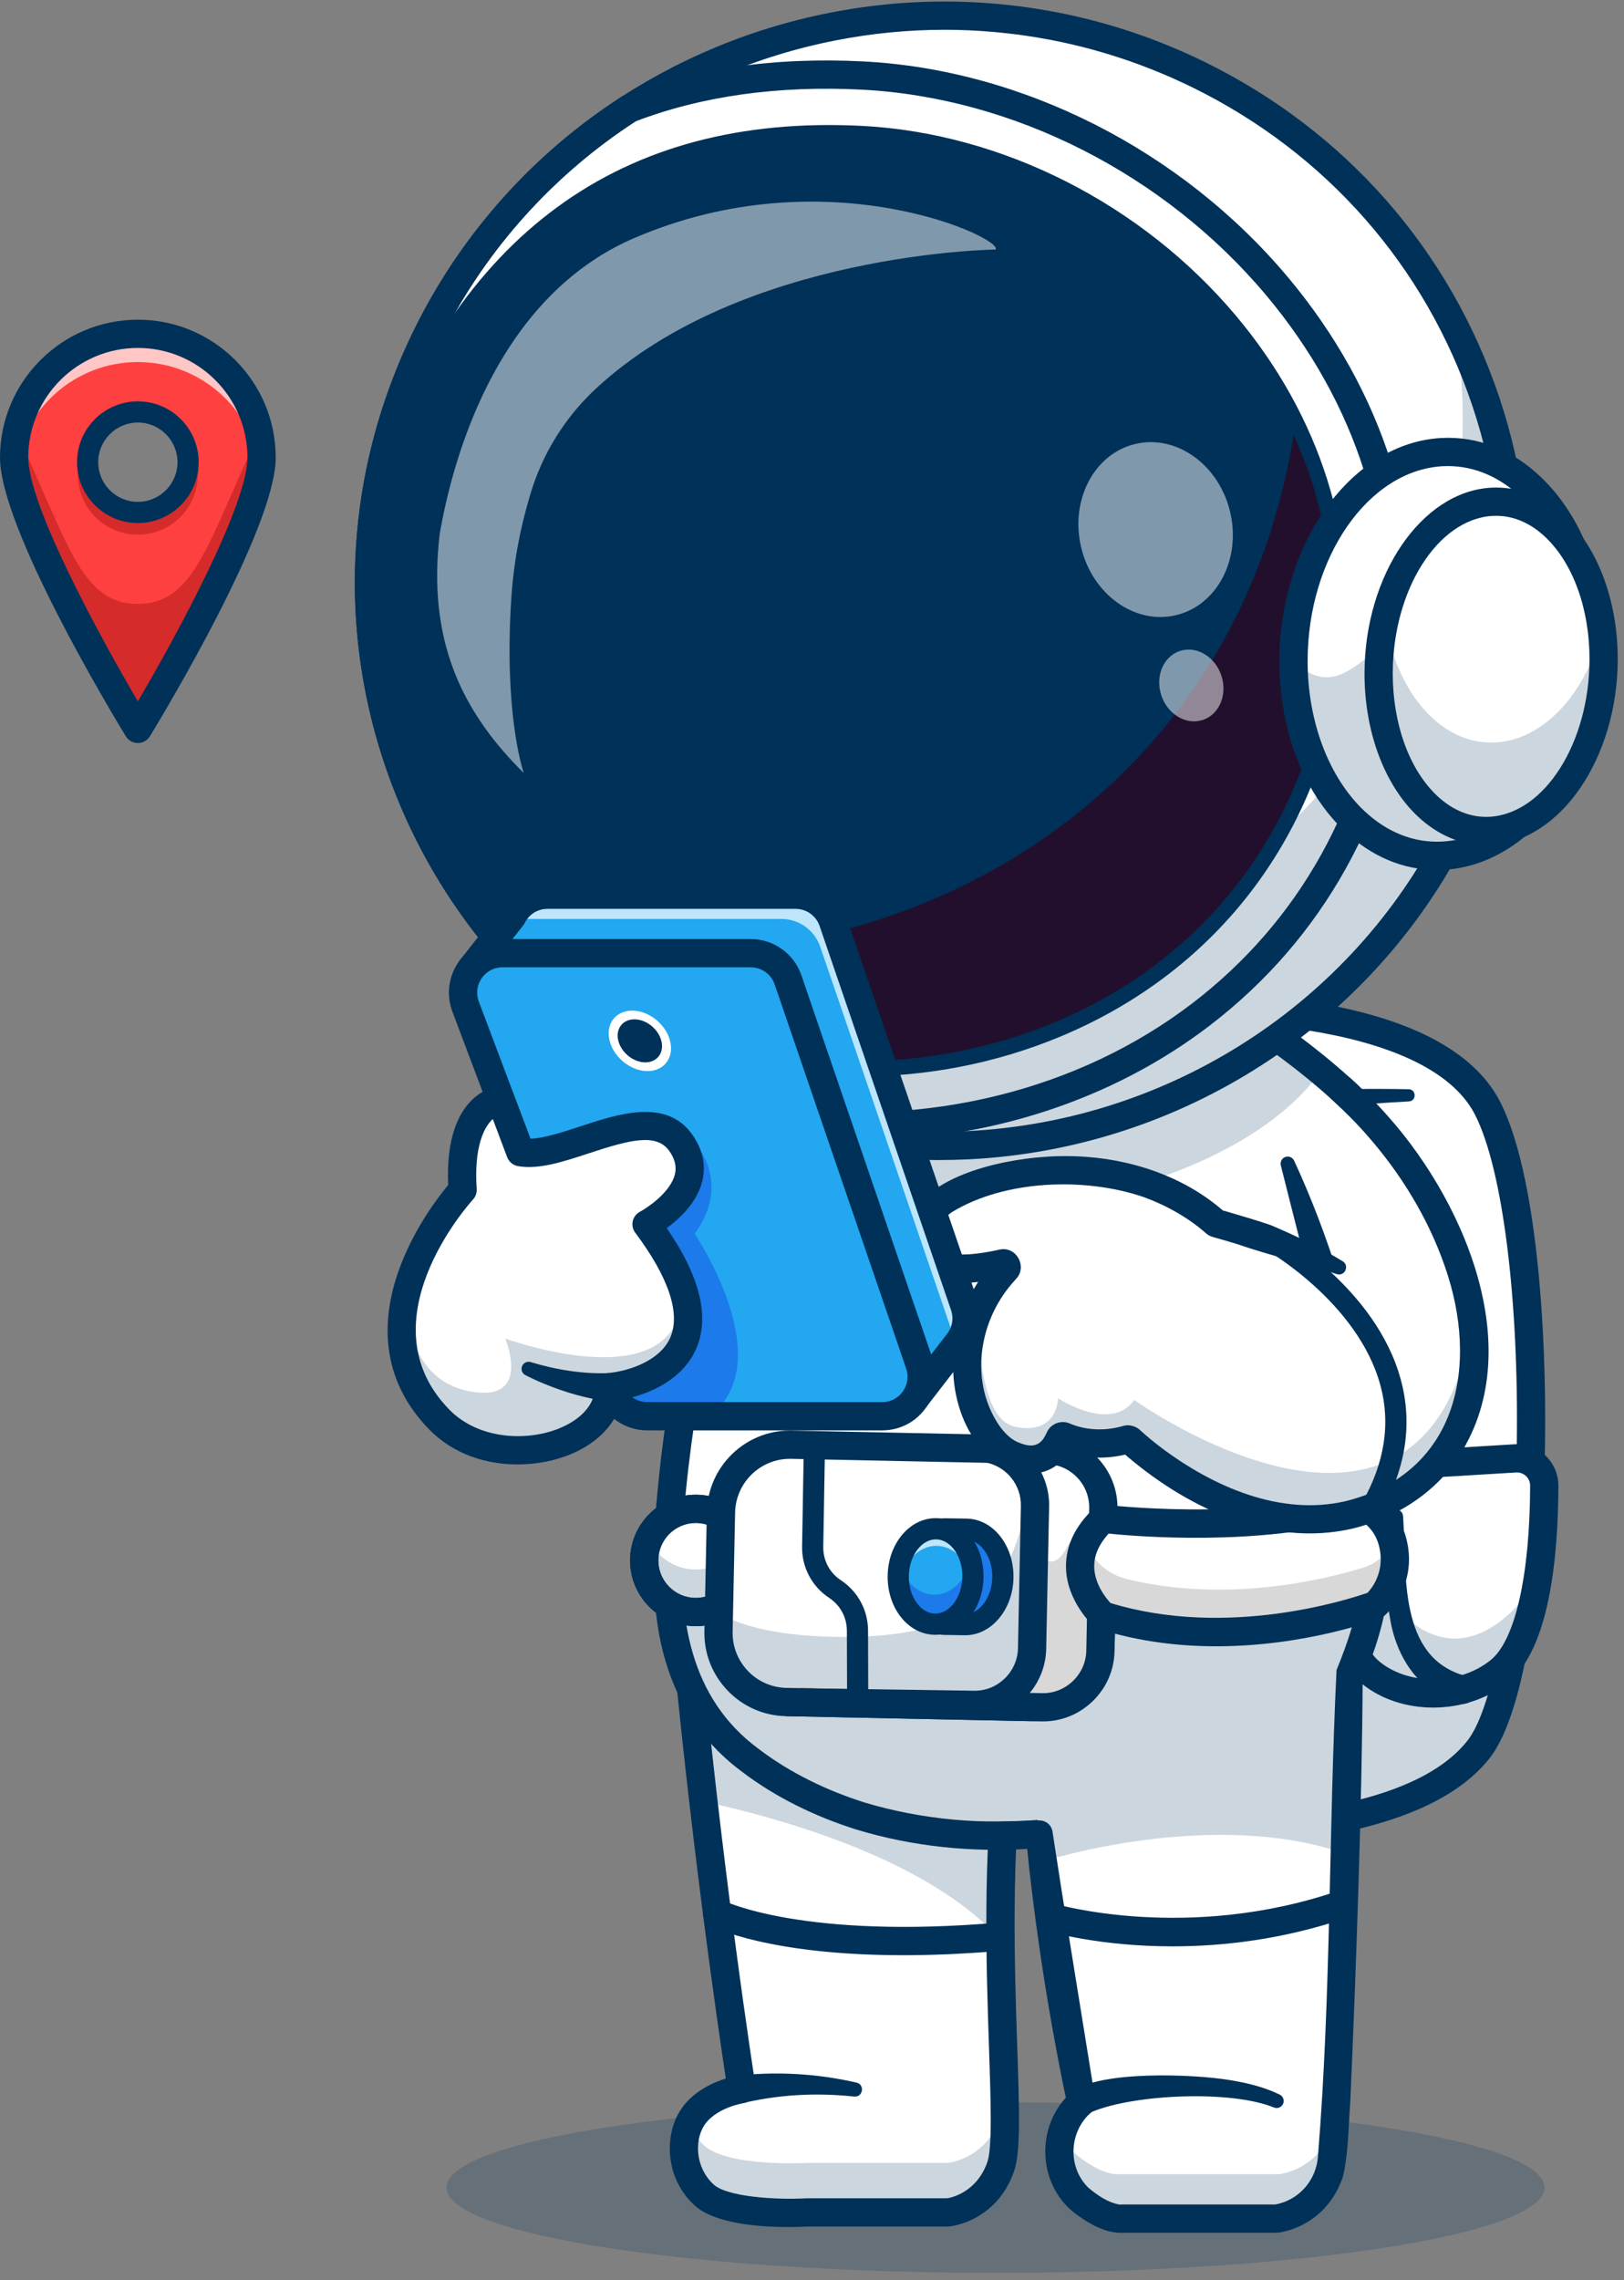 <svg width="186" height="261" viewBox="0 0 186 261" fill="none" xmlns="http://www.w3.org/2000/svg">
<rect x="0" y="0" width="186" height="261" fill="#808080" stroke="none"/>
<g opacity="0.2">
<path d="M114.019 260.175C148.746 260.175 176.897 255.804 176.897 250.413C176.897 245.022 148.746 240.652 114.019 240.652C79.292 240.652 51.141 245.022 51.141 250.413C51.141 255.804 79.292 260.175 114.019 260.175Z" fill="#003158"/>
</g>
<path d="M125.709 115.821L126.396 130.691L128.778 182.151L130.044 209.543C130.044 209.543 131.095 209.621 132.867 209.675C140.574 209.912 161.904 209.667 169.321 200.284C172.695 196.005 174.697 183.54 175.221 169.843C175.856 153.161 174.309 134.648 170.409 126.925C167.14 120.452 157.948 117.378 148.42 116.097C144.919 115.62 141.368 115.389 138.05 115.32C133.116 115.215 128.698 115.473 125.71 115.821H125.709Z" fill="white"/>
<g opacity="0.2">
<path d="M128.778 182.152L130.044 209.544C130.044 209.544 160.198 211.825 169.322 200.285C172.697 196.007 174.697 183.538 175.223 169.842L156.586 166.155C156.586 166.155 150.062 166.138 149.279 186.864C149.055 192.664 140.166 194.708 133.663 189.941C131.306 188.21 129.78 185.434 128.778 182.151V182.152Z" fill="#003158"/>
</g>
<path d="M136.258 211.358C132.697 211.358 130.262 211.184 129.919 211.158C129.028 211.09 128.362 210.315 128.429 209.424C128.495 208.533 129.272 207.865 130.163 207.932C130.457 207.955 159.567 210.014 168.051 199.281C171.207 195.289 173.485 181.633 173.721 165.298C173.961 148.63 172.094 133.854 168.963 127.654C163.467 116.765 137.576 116.062 125.901 117.429C125.009 117.529 124.21 116.898 124.106 116.01C124.002 115.123 124.637 114.32 125.524 114.216C136.103 112.98 165.047 112.719 171.851 126.197C175.914 134.245 177.151 151.696 176.954 165.344C176.757 179.078 174.98 195.732 170.589 201.287C163.625 210.096 145.856 211.358 136.258 211.358Z" fill="#003158"/>
<path d="M173.553 166.943L157.646 167.904C156.226 167.989 155.042 169.02 154.767 170.415C153.765 175.528 152.062 187.457 156.991 191.476C161.081 194.812 167.807 194.526 171.793 191.251C176.252 187.588 176.854 175.874 176.867 170.07C176.872 168.266 175.354 166.835 173.552 166.943H173.553Z" fill="white"/>
<g opacity="0.2">
<path d="M154.769 170.418C153.764 175.528 152.064 187.457 156.992 191.475C161.084 194.813 167.807 194.526 171.795 191.251C174.536 188.996 175.819 183.697 176.404 178.603C175.651 181.141 174.496 183.195 173.078 184.532C164.955 192.196 159.111 182.934 159.111 182.934C159.111 182.934 158.041 185.147 157.212 185.261C153.747 185.737 154.62 174.924 155.203 169.338C154.995 169.658 154.845 170.021 154.768 170.418H154.769Z" fill="#003158"/>
</g>
<path d="M164.15 195.469C161.165 195.469 158.211 194.558 155.968 192.729C150.549 188.309 151.896 176.657 153.18 170.104C153.595 167.987 155.392 166.419 157.548 166.289L173.455 165.329C174.759 165.248 176.049 165.719 176.997 166.614C177.945 167.509 178.487 168.77 178.484 170.074C178.465 178.198 177.466 188.683 172.818 192.501C170.414 194.476 167.265 195.469 164.149 195.469L164.15 195.469ZM173.65 168.557L157.743 169.517C157.057 169.559 156.486 170.057 156.355 170.727C154.434 180.521 155.054 187.809 158.013 190.222C161.407 192.992 167.248 192.891 170.765 190.002C173.55 187.715 175.225 180.262 175.25 170.066C175.25 169.645 175.083 169.254 174.777 168.967C174.471 168.678 174.065 168.536 173.65 168.558V168.557Z" fill="#003158"/>
<path d="M160.699 173.566C161.137 180.034 160.036 189.788 167.905 191.861C168.774 192.077 169.303 192.958 169.084 193.827C168.865 194.694 167.985 195.22 167.119 195.001C166.034 194.665 164.981 194.174 164.019 193.52C161.267 191.725 159.711 188.386 159.218 185.35C158.495 181.449 158.981 177.474 158.989 173.638C159.001 172.547 160.591 172.472 160.699 173.565L160.699 173.566Z" fill="#003158"/>
<path d="M161.361 126.08C154.928 126.437 148.442 126.992 142.109 128.159C140.023 128.56 137.932 129.018 136.045 129.708C134.021 130.382 132.942 127.466 134.934 126.668C139.359 125.439 143.762 125.159 148.26 124.883C152.627 124.656 156.976 124.605 161.348 124.686C162.23 124.715 162.254 126.033 161.361 126.08Z" fill="#003158"/>
<path d="M137.096 112.923C137.096 112.923 145.938 117.704 153.553 124.602C159.139 129.661 162.493 147.674 152.003 153.382C141.514 159.091 134.378 132.118 134.378 132.118" fill="white"/>
<path d="M151.367 122.703C148.196 127.398 142.455 131.445 135.047 134.369C134.61 132.982 134.379 132.116 134.379 132.116L137.097 112.921C137.097 112.921 144.343 116.844 151.367 122.702V122.703Z" fill="white"/>
<path d="M145.766 128.482C137.222 135.037 122.953 139.327 106.79 139.327C97.813 139.327 89.424 138 82.271 135.704C83.395 128.604 84.531 120.844 85.522 112.353H139.231C141.605 117.828 143.8 123.218 145.766 128.483V128.482Z" fill="#E8E8E8"/>
<path d="M149.082 155.787C148.096 155.787 147.111 155.58 146.149 155.166C138.09 151.693 133.331 134.482 132.814 132.531C132.586 131.669 133.101 130.783 133.964 130.554C134.829 130.325 135.713 130.84 135.942 131.704C137.236 136.584 141.82 149.78 147.43 152.196C148.713 152.749 149.921 152.674 151.229 151.961C156.431 149.131 157.685 143.829 157.97 140.92C158.54 135.09 156.35 129.032 152.518 125.846C152.5 125.831 152.483 125.816 152.466 125.801C145.082 119.111 136.412 114.393 136.325 114.346C135.539 113.921 135.247 112.94 135.672 112.155C136.097 111.368 137.079 111.075 137.864 111.501C138.231 111.7 146.948 116.445 154.613 123.381C159.288 127.288 161.868 134.291 161.189 141.236C160.598 147.27 157.531 152.215 152.775 154.803C151.57 155.459 150.323 155.788 149.08 155.788L149.082 155.787Z" fill="#003158"/>
<path d="M114.591 222.09C114.687 234.664 115.643 245.052 114.611 248.011C112.933 252.84 108.565 253.261 108.565 253.261H92.415C92.415 253.261 83.379 253.775 80.637 251.254C77.899 248.737 77.787 244.791 79.276 242.455C81.019 239.722 84.948 239.143 84.948 239.143C84.948 239.143 82.757 225.217 80.557 206.209C79.782 199.502 79.004 192.163 78.321 184.58L115.611 200.83C114.731 208.004 114.539 215.359 114.591 222.09H114.591Z" fill="white"/>
<g opacity="0.2">
<path d="M114.611 248.011C112.933 252.84 108.565 253.262 108.565 253.262H92.415C92.415 253.262 83.379 253.775 80.637 251.255C78.153 248.971 77.831 245.51 78.907 243.141C79.284 244.029 79.851 244.864 80.637 245.586C83.379 248.107 92.415 247.593 92.415 247.593H108.565C108.565 247.593 112.933 247.172 114.611 242.343C114.844 241.673 114.976 240.624 115.04 239.251C115.145 243.486 115.104 246.598 114.611 248.011Z" fill="#003158"/>
</g>
<path d="M115.04 238.047C114.924 233.419 114.642 227.45 114.59 220.886C114.578 219.333 114.578 217.751 114.598 216.141C114.703 225.479 115.248 233.515 115.04 238.047Z" fill="#D8D8D8"/>
<g opacity="0.2">
<path d="M114.591 222.09C106.522 212.938 89.674 208.197 80.557 206.209C79.782 199.502 79.004 192.163 78.321 184.58L115.611 200.83C114.731 208.004 114.539 215.359 114.591 222.09H114.591Z" fill="#003158"/>
</g>
<path d="M90.298 254.934C87.155 254.934 81.875 254.59 79.544 252.447C76.168 249.343 76.064 244.487 77.912 241.585C79.26 239.471 81.575 238.42 83.127 237.929C82.244 232.09 78.949 209.594 76.713 184.724C76.633 183.835 77.289 183.048 78.179 182.968C79.065 182.893 79.854 183.545 79.934 184.434C82.515 213.122 86.507 238.637 86.547 238.891C86.614 239.317 86.508 239.753 86.252 240.1C85.997 240.447 85.612 240.679 85.186 240.741C85.159 240.746 81.954 241.262 80.641 243.322C79.533 245.062 79.635 248.134 81.735 250.065C83.274 251.479 88.853 251.839 92.325 251.645C92.355 251.643 92.385 251.642 92.416 251.642H108.468C108.915 251.574 111.863 250.997 113.087 247.481C113.657 245.841 113.477 240.497 113.27 234.307C112.962 225.152 112.541 212.614 114.008 200.63C114.117 199.744 114.924 199.113 115.81 199.221C116.697 199.329 117.328 200.137 117.219 201.023C115.783 212.757 116.199 225.15 116.503 234.198C116.749 241.506 116.911 246.334 116.143 248.543C114.146 254.284 108.945 254.848 108.724 254.869C108.673 254.875 108.621 254.876 108.57 254.876H92.463C92.052 254.899 91.281 254.933 90.301 254.933L90.298 254.934Z" fill="#003158"/>
<path d="M155.976 180.311C155.531 184.872 154.492 189.008 152.782 192.647C145.814 207.462 109.577 218.202 86.812 202.174C79.396 196.95 76.679 189.962 76.48 180.242C76.177 165.269 81.846 143.818 85.522 112.352H139.231C142.43 119.727 145.301 126.945 147.731 133.911C153.889 151.569 157.229 167.585 155.975 180.311H155.976Z" fill="white"/>
<g opacity="0.2">
<path d="M155.976 180.31C155.531 184.871 154.492 189.008 152.782 192.647C145.815 207.462 109.577 218.201 86.812 202.174C79.396 196.949 76.68 189.962 76.481 180.242C96.468 181.301 137.489 182.846 155.976 180.31Z" fill="#003158"/>
</g>
<g opacity="0.2">
<path d="M137.724 132.849C137.867 132.784 138.009 132.719 138.151 132.653C138.413 132.532 138.671 132.408 138.928 132.284C139.072 132.214 139.217 132.144 139.359 132.073C139.631 131.938 139.897 131.801 140.163 131.663C140.277 131.603 140.394 131.545 140.508 131.484C140.867 131.292 141.221 131.098 141.568 130.901C141.7 130.826 141.828 130.75 141.958 130.673C142.181 130.543 142.403 130.413 142.621 130.281C142.775 130.188 142.926 130.093 143.077 129.999C143.267 129.88 143.456 129.76 143.641 129.64C143.794 129.54 143.946 129.441 144.097 129.341C144.281 129.218 144.462 129.093 144.641 128.967C144.782 128.869 144.925 128.771 145.063 128.672C145.312 128.493 145.556 128.311 145.797 128.129C148.171 126.327 150.113 124.354 151.534 122.249C147.406 118.805 143.203 116.032 140.438 114.33C140.093 113.52 139.753 112.711 139.399 111.897H85.69C84.7 120.388 83.563 128.148 82.439 135.248C89.592 137.545 97.982 138.871 106.959 138.871C118.134 138.871 128.403 136.819 136.502 133.386C136.61 133.341 136.716 133.293 136.824 133.247C137.127 133.116 137.427 132.985 137.723 132.85L137.724 132.849Z" fill="#003158"/>
</g>
<path d="M87.129 112.541C85.545 126.185 83.036 141.276 80.755 154.901C79.645 161.9 78.51 168.877 78.172 175.93C77.702 185.165 78.942 194.334 86.87 200.186C90.466 202.935 94.702 204.971 99.018 206.334C112.252 210.306 127.069 208.751 139.409 202.619C144.296 200.065 149.203 196.65 151.503 191.52C156.541 179.963 154.59 165.985 151.943 153.992C150.191 147.121 148.425 140.314 146.694 133.403C146.586 132.968 146.851 132.527 147.286 132.418C147.67 132.322 148.059 132.518 148.22 132.865C150.231 137.211 151.923 141.699 153.359 146.279C154.826 151.474 155.936 156.801 156.811 162.131C158.301 172.326 158.716 183.18 154.453 192.848C153.967 194.008 153.234 195.188 152.518 196.219C148.748 201.321 143.23 204.575 137.549 207.062C125.15 212.17 110.96 213.34 98.055 209.424C93.361 207.938 88.822 205.749 84.898 202.751C78.472 197.967 75.509 190.938 75.01 183.106C74.634 178.261 75.009 173.38 75.526 168.575C76.385 160.262 78.59 148.658 79.885 140.317C81.424 130.957 82.809 121.583 83.915 112.166C84.22 110.09 87.297 110.36 87.128 112.542L87.129 112.541Z" fill="#003158"/>
<path d="M154.574 191.794C154.41 198.117 154.233 205.21 154.044 212.192C153.566 229.754 152.987 246.615 152.257 248.719C150.576 253.548 146.212 253.969 146.212 253.969H128.496C128.496 253.969 126.878 254.258 123.948 251.962C121.531 250.071 120.467 246.065 122.121 242.866C122.703 241.742 123.839 240.654 123.839 240.654C123.839 240.654 121.162 226.531 119.428 213.083H119.423C118.962 209.494 118.569 205.958 118.307 202.747L135.007 176.994L152.542 149.95C153.814 162.608 155.954 169.195 156.933 174.614C157.896 179.926 157.748 184.112 154.572 191.796L154.574 191.794Z" fill="white"/>
<g opacity="0.2">
<path d="M152.896 242.896C152.699 245.983 152.486 248.062 152.257 248.717C150.576 253.546 146.212 253.967 146.212 253.967H128.496C128.496 253.967 126.878 254.257 123.948 251.96C121.9 250.359 120.824 247.244 121.546 244.385C122.012 245.349 122.666 246.184 123.458 246.802C126.488 249.183 128.166 248.881 128.166 248.881H146.504C146.504 248.881 151.02 248.443 152.762 243.446C152.806 243.318 152.855 243.133 152.895 242.896H152.896Z" fill="#003158"/>
</g>
<g opacity="0.2">
<path d="M154.574 191.794C154.41 198.117 154.233 205.21 154.044 212.191C138.741 206.872 119.428 213.082 119.428 213.082H119.423C118.962 209.493 118.569 205.956 118.307 202.745L135.007 176.993L156.934 174.612C157.897 179.924 157.749 184.11 154.573 191.794H154.574Z" fill="#003158"/>
</g>
<path d="M93.391 205.04C99.504 207.292 105.91 208.607 112.432 208.532C114.6 208.536 116.788 208.439 119.03 208.39C119.786 208.373 120.423 208.919 120.542 209.642C121.831 218.156 123.46 228.004 124.824 236.525C125.033 237.798 125.238 239.079 125.431 240.349C125.568 240.893 125.398 241.49 124.962 241.817C122.428 244.012 122.24 248.079 124.661 250.44C125.676 251.288 126.863 252.111 128.146 252.346C128.21 252.365 128.261 252.352 128.31 252.359C128.297 252.363 128.357 252.35 128.213 252.373L128.497 252.348H146.21L146.055 252.355C148.736 251.863 150.791 249.604 150.953 246.762C152.461 228.295 152.168 209.661 153.077 191.173C154.391 187.96 155.505 184.687 155.768 181.402C156.067 178.015 155.352 174.674 154.6 171.326C153.812 167.874 153.009 164.35 152.396 160.803C151.773 157.256 151.297 153.685 150.933 150.11C150.842 149.221 151.49 148.427 152.378 148.337C153.266 148.246 154.06 148.893 154.151 149.782C154.83 156.843 156.115 163.697 157.757 170.618C158.565 174.187 159.333 177.93 158.992 181.668C158.685 185.423 157.469 188.984 156.067 192.41C156.007 205.642 155.33 225.472 154.634 240.922C154.414 243.693 154.445 246.5 153.79 249.232C153.233 250.84 152.284 252.369 150.924 253.512C149.729 254.521 148.291 255.224 146.755 255.518C146.63 255.547 146.39 255.581 146.21 255.584H128.497L128.781 255.558C128.545 255.594 128.513 255.587 128.407 255.593C126.586 255.598 124.885 254.626 123.477 253.628C118.758 250.377 118.458 243.272 122.722 239.484L122.253 240.951C121.968 239.674 121.708 238.404 121.463 237.125C120.213 230.781 119.168 224.277 118.355 217.872C118.041 215.288 117.715 212.702 117.516 210.101L119.043 211.452C114.62 211.447 110.024 211.496 105.61 210.696C101.147 209.94 96.833 208.462 92.763 206.529C91.887 206.112 92.374 204.69 93.391 205.038V205.04Z" fill="#003158"/>
<path d="M124.765 160.44C125.569 161.469 126.706 162.418 127.876 162.968C128.698 163.363 129.044 164.349 128.649 165.171C128.167 166.234 126.657 166.425 125.912 165.538C124.683 164.238 123.826 162.792 123.289 161.101C123.156 160.673 123.394 160.219 123.823 160.086C124.194 159.969 124.562 160.137 124.766 160.44H124.765Z" fill="#003158"/>
<path d="M79.688 184.535C82.951 184.535 85.597 181.89 85.597 178.626C85.597 175.363 82.951 172.718 79.688 172.718C76.425 172.718 73.78 175.363 73.78 178.626C73.78 181.89 76.425 184.535 79.688 184.535Z" fill="white"/>
<g opacity="0.2">
<path d="M85.599 178.625C85.599 181.888 82.951 184.537 79.687 184.537C76.424 184.537 73.78 181.889 73.78 178.625C73.78 177.756 73.965 176.931 74.306 176.19C75.232 178.241 77.294 179.664 79.687 179.664C82.08 179.664 84.147 178.241 85.073 176.19C85.413 176.93 85.599 177.755 85.599 178.625Z" fill="#003158"/>
</g>
<path d="M79.688 186.152C75.538 186.152 72.162 182.776 72.162 178.627C72.162 174.477 75.538 171.101 79.688 171.101C83.837 171.101 87.215 174.477 87.215 178.627C87.215 182.776 83.838 186.152 79.688 186.152ZM79.688 174.335C77.322 174.335 75.397 176.26 75.397 178.626C75.397 180.992 77.322 182.917 79.688 182.917C82.054 182.917 83.98 180.992 83.98 178.626C83.98 176.26 82.055 174.335 79.688 174.335Z" fill="#003158"/>
<path d="M79.688 186.152C75.538 186.152 72.162 182.776 72.162 178.627C72.162 174.477 75.538 171.101 79.688 171.101C83.837 171.101 87.215 174.477 87.215 178.627C87.215 182.776 83.838 186.152 79.688 186.152ZM79.688 174.335C77.322 174.335 75.397 176.26 75.397 178.626C75.397 180.992 77.322 182.917 79.688 182.917C82.054 182.917 83.98 180.992 83.98 178.626C83.98 176.26 82.055 174.335 79.688 174.335Z" fill="#003158"/>
<path d="M88.719 194.806L119.313 195.434C122.934 195.51 125.96 192.608 126.036 188.981L126.369 172.701C126.434 169.527 124.216 166.815 121.23 166.139C120.807 166.041 120.368 165.989 119.917 165.978L89.328 165.35C85.703 165.275 82.677 168.178 82.605 171.803L82.338 184.697L82.267 188.083C82.191 191.709 85.099 194.731 88.72 194.806H88.719Z" fill="white"/>
<path d="M88.719 194.806L119.313 195.434C122.934 195.51 125.96 192.608 126.036 188.981L126.369 172.701C126.434 169.527 124.216 166.815 121.23 166.139C120.807 166.041 120.368 165.989 119.917 165.978L89.328 165.35C85.703 165.275 82.677 168.178 82.605 171.803L82.338 184.697L82.267 188.083C82.191 191.709 85.099 194.731 88.72 194.806H88.719Z" fill="white"/>
<path d="M88.719 194.806L119.313 195.434C122.934 195.51 125.96 192.608 126.036 188.981L126.369 172.701C126.434 169.527 124.216 166.815 121.23 166.139C120.807 166.041 120.368 165.989 119.917 165.978L89.328 165.35C85.703 165.275 82.677 168.178 82.605 171.803L82.338 184.697L82.267 188.083C82.191 191.709 85.099 194.731 88.72 194.806H88.719Z" fill="white"/>
<g opacity="0.2">
<path d="M88.673 194.808L119.267 195.436C122.888 195.512 125.914 192.609 125.99 188.983L126.323 172.703C126.388 169.529 124.17 166.817 121.184 166.141C119.424 167.259 118.305 167.975 118.305 167.975C116.547 181.012 112.692 187.453 96.458 187.384C89.451 187.353 85.051 186.194 82.291 184.699L82.22 188.085C82.145 191.711 85.052 194.732 88.673 194.808Z" fill="#003158"/>
</g>
<path d="M118.16 197.028C118.095 197.028 118.029 197.028 117.962 197.026L90.002 196.452C87.467 196.399 85.1 195.358 83.334 193.519C81.568 191.679 80.625 189.27 80.677 186.736L80.957 173.085C81.064 167.901 85.314 163.758 90.475 163.758C90.541 163.758 90.607 163.758 90.674 163.76L118.635 164.335C121.169 164.388 123.537 165.429 125.303 167.268C127.068 169.108 128.012 171.517 127.96 174.05L127.679 187.701C127.573 192.885 123.322 197.027 118.162 197.027L118.16 197.028ZM118.029 193.792C118.073 193.792 118.117 193.793 118.16 193.793C121.567 193.793 124.373 191.057 124.444 187.635L124.724 173.984C124.758 172.313 124.135 170.723 122.968 169.508C121.801 168.292 120.238 167.603 118.568 167.569L90.607 166.993C90.563 166.993 90.519 166.992 90.476 166.992C87.068 166.992 84.262 169.728 84.192 173.15L83.911 186.801C83.84 190.267 86.602 193.146 90.068 193.216L118.029 193.791V193.792Z" fill="#003158"/>
<path d="M99.542 194.915L99.601 195.032L119.314 195.436C121.968 195.488 124.3 193.947 125.385 191.686C125.782 190.867 126.013 189.953 126.03 188.983L126.182 181.75L126.232 179.363L126.315 175.173L126.367 172.703C126.441 169.077 123.538 166.055 119.916 165.979L113.306 165.846C116.341 166.483 118.605 169.218 118.542 172.421L118.444 177.253L118.36 181.216L118.209 188.71C118.131 192.327 115.105 195.232 111.485 195.161L99.541 194.916L99.542 194.915Z" fill="white"/>
<path d="M96.419 194.85L96.478 194.967L119.314 195.436C121.968 195.488 124.299 193.947 125.385 191.686C125.782 190.867 126.013 189.953 126.03 188.983L126.182 181.75L126.232 179.364L126.315 175.173C124.993 174.963 123.232 175.109 122.234 177.049C120.853 179.736 119.467 178.803 118.444 177.254L118.36 181.217L118.209 188.71C118.131 192.327 115.105 195.232 111.485 195.161L96.419 194.85V194.85Z" fill="#D8D8D8"/>
<path d="M119.454 197.054C119.396 197.054 119.337 197.054 119.278 197.052L89.975 196.451L89.992 194.842C90.01 193.666 90.833 193.358 91.636 193.282V193.25L92.125 193.259C92.253 193.259 92.375 193.259 92.487 193.262L111.511 193.54C112.844 193.577 114.096 193.075 115.057 192.152C116.019 191.229 116.563 189.993 116.59 188.673L116.924 172.39C116.973 170.006 115.312 167.918 112.974 167.425L113.341 164.225L119.949 164.359C124.475 164.455 128.08 168.212 127.984 172.735L127.65 189.015C127.606 191.199 126.709 193.241 125.123 194.763C123.58 196.244 121.573 197.053 119.454 197.053V197.054ZM117.944 193.79L119.345 193.818C120.678 193.85 121.92 193.353 122.882 192.43C123.844 191.506 124.388 190.271 124.415 188.951L124.749 172.668C124.807 169.927 122.622 167.651 119.88 167.593L118.662 167.568C119.642 168.959 120.194 170.656 120.157 172.456L119.823 188.738C119.786 190.604 119.125 192.366 117.943 193.79H117.944Z" fill="#003158"/>
<path d="M106.309 180.449C106.3 181.051 107.075 185.925 107.075 185.925C107.075 185.925 108.615 185.947 110.506 185.976C112.868 186.011 114.819 183.593 114.863 180.576C114.908 177.56 113.03 175.085 110.667 175.051C109.073 175.027 107.237 175 107.237 175C107.237 175 106.324 179.469 106.309 180.45V180.449Z" fill="#22A7F0"/>
<path d="M106.309 180.449C106.3 181.051 107.075 185.925 107.075 185.925C107.075 185.925 108.615 185.947 110.506 185.976C112.868 186.011 114.819 183.593 114.863 180.576C114.908 177.56 113.03 175.085 110.667 175.051C109.073 175.027 107.237 175 107.237 175C107.237 175 106.324 179.469 106.309 180.45V180.449Z" fill="#1C7AEA"/>
<path d="M110.555 187.188C110.532 187.188 110.51 187.188 110.487 187.188L108.104 187.152C106.903 187.136 105.898 186.261 105.714 185.074C105.088 181.019 105.093 180.607 105.096 180.431C105.098 180.21 105.109 179.537 105.842 175.785C106.068 174.63 107.079 173.8 108.253 173.8C108.265 173.8 108.277 173.8 108.289 173.8L110.685 173.836C112.208 173.858 113.611 174.612 114.634 175.96C115.589 177.218 116.102 178.864 116.076 180.593C116.022 184.246 113.552 187.188 110.555 187.188H110.555ZM107.521 180.458C107.524 180.558 107.569 181.194 108.11 184.703L110.522 184.762H110.554C112.201 184.762 113.615 182.846 113.65 180.557C113.667 179.368 113.33 178.256 112.701 177.427C112.139 176.686 111.409 176.273 110.648 176.261L108.253 176.225C107.717 178.838 107.529 180.118 107.521 180.458V180.458Z" fill="#003158"/>
<path d="M111.438 180.531C111.483 177.514 109.604 175.04 107.241 175.005C104.879 174.97 102.928 177.387 102.883 180.404C102.838 183.421 104.717 185.895 107.079 185.93C109.442 185.965 111.393 183.548 111.438 180.531Z" fill="#22A7F0"/>
<g opacity="0.7">
<path d="M111.431 180.526C111.428 180.753 111.414 180.975 111.39 181.192C110.971 178.791 109.312 176.986 107.297 176.955C105.11 176.923 103.279 178.99 102.98 181.689C102.906 181.274 102.871 180.842 102.878 180.398C102.923 177.38 104.873 174.965 107.236 174.998C109.599 175.033 111.476 177.508 111.431 180.526Z" fill="white"/>
</g>
<path d="M111.432 180.526C111.387 183.54 109.437 185.959 107.074 185.925C104.71 185.888 102.834 183.415 102.878 180.398C102.885 179.923 102.939 179.459 103.036 179.022C103.63 181.066 105.158 182.527 106.97 182.554C108.958 182.586 110.658 180.877 111.17 178.534C111.348 179.151 111.44 179.823 111.432 180.526Z" fill="#1C7AEA"/>
<path d="M107.126 187.137C107.103 187.137 107.08 187.137 107.056 187.137C105.533 187.115 104.131 186.361 103.107 185.013C102.152 183.755 101.639 182.109 101.665 180.38C101.69 178.651 102.25 177.022 103.243 175.792C104.306 174.475 105.732 173.76 107.254 173.786C108.777 173.808 110.179 174.562 111.203 175.91C112.158 177.168 112.671 178.814 112.645 180.543C112.62 182.272 112.059 183.901 111.066 185.131C110.021 186.427 108.624 187.138 107.127 187.138L107.126 187.137ZM104.09 180.416C104.073 181.606 104.41 182.717 105.039 183.546C105.601 184.287 106.33 184.7 107.091 184.712H107.124C107.874 184.712 108.602 184.32 109.177 183.608C109.831 182.798 110.201 181.697 110.219 180.508C110.236 179.318 109.899 178.207 109.27 177.377C108.708 176.637 107.979 176.224 107.218 176.212H107.185C106.435 176.212 105.707 176.603 105.132 177.316C104.478 178.126 104.108 179.227 104.09 180.416Z" fill="#003158"/>
<path d="M98.231 196.098C97.563 196.098 97.02 195.557 97.019 194.888L96.993 186.649C96.989 185.143 96.234 183.749 94.975 182.92C92.988 181.613 91.825 179.412 91.865 177.033L92.064 165.421C92.076 164.758 92.616 164.228 93.276 164.228C93.283 164.228 93.29 164.228 93.297 164.228C93.968 164.24 94.501 164.792 94.489 165.461L94.29 177.074C94.264 178.617 95.018 180.044 96.307 180.893C98.248 182.17 99.411 184.318 99.418 186.641L99.443 194.88C99.445 195.55 98.904 196.095 98.234 196.098H98.23H98.231Z" fill="#003158"/>
<path d="M155.58 172.2C155.58 172.2 158.943 173.087 159.643 177.196C160.344 181.309 157.499 183.734 157.499 183.734C157.499 183.734 141.666 189.804 126.314 184.922C126.314 184.922 120.406 179.541 126.367 173.858C126.367 173.858 142.711 175.87 155.579 172.2H155.58Z" fill="white"/>
<path d="M157.5 183.735C157.5 183.735 141.666 189.805 126.317 184.92C126.317 184.92 122.116 181.099 124.372 176.494C124.379 176.515 124.386 176.537 124.394 176.558C125.1 178.655 126.881 180.216 129.03 180.746C140.616 183.604 151.992 180.735 156.156 179.443C157.623 178.988 158.848 177.938 159.466 176.531C159.473 176.517 159.479 176.501 159.486 176.485C159.547 176.711 159.6 176.946 159.644 177.196C160.343 181.309 157.5 183.735 157.5 183.735V183.735Z" fill="#D8D8D8"/>
<path d="M139.313 188.453C135.062 188.453 130.437 187.931 125.825 186.464L125.488 186.357L125.227 186.118C125.101 186.003 122.133 183.256 122.089 179.371C122.062 176.964 123.126 174.716 125.254 172.687L125.807 172.16L126.567 172.253C126.728 172.272 142.746 174.179 155.139 170.645L155.565 170.524L155.994 170.637C156.173 170.684 160.373 171.848 161.24 176.925C162.085 181.887 158.694 184.841 158.55 184.965L158.339 185.145L158.081 185.244C157.608 185.425 149.545 188.452 139.315 188.452L139.313 188.453ZM127.184 183.5C140.555 187.585 154.438 183.096 156.626 182.33C157.127 181.798 158.494 180.073 158.05 177.469C157.657 175.165 156.193 174.223 155.505 173.901C144.054 177.017 130.422 175.906 126.972 175.553C125.868 176.77 125.313 178.032 125.322 179.312C125.335 181.284 126.647 182.913 127.184 183.499V183.5Z" fill="#003158"/>
<path d="M157.945 172.269C143.546 178.621 129.285 164.716 129.285 164.716C129.285 164.716 125.363 166.163 121.502 164.255C121.502 164.255 120.329 168.67 115.72 166.487C112.214 164.821 108.745 157.32 112.149 149.856V149.851C113.018 147.947 114.333 146.05 116.205 144.247C115.865 144.352 105.72 147.535 105.352 141.744C104.98 135.954 119.573 131.809 130.539 135.178C135.929 136.831 139.265 140.026 139.265 140.026C139.265 140.026 146.252 141.833 153.449 145.116L153.554 124.599C162.187 132.363 167.614 142.479 168.66 151.581V151.586C169.691 160.538 166.489 168.504 157.944 172.268L157.945 172.269Z" fill="white"/>
<g opacity="0.2">
<path d="M157.945 172.269C143.546 178.621 129.285 164.716 129.285 164.716C129.285 164.716 125.363 166.163 121.502 164.255C121.502 164.255 120.329 168.67 115.72 166.487C112.214 164.821 108.745 157.32 112.149 149.856C112.133 150.167 111.592 162.456 116.354 163.349C121.178 164.251 121.178 160.062 121.178 160.062C121.178 160.062 127.215 164.061 129.904 160.256C129.904 160.256 162.993 183.927 168.661 151.587C169.692 160.539 166.49 168.505 157.945 172.269Z" fill="#003158"/>
</g>
<path d="M153.112 145.852C149.319 144.608 145.454 143.71 141.69 142.413C141.2 142.257 140.034 141.92 139.562 141.784C139.077 141.647 138.506 141.543 138.123 141.172C136.039 139.347 133.554 137.962 130.958 137.02C124.335 134.752 115.121 135.035 109.051 138.74C107.886 139.566 106.718 140.584 107.019 142.022C107.579 144.496 112.714 143.432 114.587 143.022C116.449 142.71 117.665 145.01 116.395 146.373L116.366 146.406L116.309 146.472L116.197 146.603C112.512 150.6 111.205 156.738 113.571 161.675C114.324 163.248 115.44 164.694 116.745 165.16C117.596 165.511 118.547 165.687 119.231 165.007C119.555 164.72 119.781 164.21 119.982 163.794C120.474 162.93 121.533 162.582 122.421 162.908C124.358 163.764 126.607 163.828 128.639 163.228C129.32 163.015 130.173 163.264 130.66 163.788C131.405 164.465 132.199 165.109 133.015 165.729C138.975 170.208 146.689 173.586 154.142 171.835C167.028 168.605 169.469 156.213 165.447 144.871C163.538 139.397 160.413 134.318 156.576 129.957C155.294 128.49 153.903 127.123 152.471 125.804C151.79 125.206 151.733 124.158 152.349 123.492C152.954 122.835 153.977 122.793 154.633 123.398C156.158 124.801 157.637 126.257 159.003 127.819C168.189 138.138 175.65 156.103 165.913 168.335C163.084 171.71 159.13 173.959 154.878 174.985C145.267 177.204 135.531 172.392 128.478 166.175L128.403 166.107L128.365 166.072C128.329 166.04 128.411 166.116 128.436 166.131C128.741 166.374 129.163 166.445 129.506 166.344C129.411 166.378 129.211 166.424 129.114 166.453C126.593 167.091 123.855 167.002 121.43 165.992L121.328 165.951L121.277 165.931C121.744 166.141 122.483 165.974 122.786 165.408C121.513 168.498 118.15 169.694 114.671 167.755C109.043 164.153 107.978 155.851 110.319 150.046C111.15 147.91 112.41 145.99 113.9 144.315L113.967 144.237L114 144.2C113.158 145.174 114.143 146.436 115.119 146.212C112.26 146.805 109.423 147.329 106.538 146.084C104.489 145.201 103.352 142.696 103.835 140.544C105.208 134.745 114.449 132.8 119.496 132.439C126.778 131.863 134.607 133.758 140.209 138.696L140.274 138.755C140.174 138.642 139.911 138.521 139.78 138.488C139.989 138.538 140.237 138.617 140.437 138.668C142.106 139.169 143.925 139.677 145.566 140.251C148.39 141.447 151.159 142.788 153.785 144.38C154.591 144.88 154.028 146.14 153.114 145.851L153.112 145.852Z" fill="#003158"/>
<path d="M48.45 94.065C53.08 103.848 60.213 112.521 69.503 119.074C71.398 120.409 73.375 121.656 75.44 122.806C76.444 123.368 77.475 123.904 78.525 124.425C81.695 125.978 84.932 127.252 88.212 128.257C91.035 129.13 93.894 129.798 96.757 130.276C100.214 130.856 103.688 131.149 107.143 131.174C108.404 131.18 109.661 131.151 110.914 131.092C133.848 129.937 155.539 116.937 166.543 95.211C182.761 63.21 169.642 24.406 137.251 8.537C131.01 5.485 124.506 3.495 117.96 2.522C117.196 2.402 116.426 2.302 115.654 2.219C113.592 1.982 111.53 1.844 109.473 1.803C104.716 1.711 99.985 2.135 95.37 3.043C90.755 3.945 86.244 5.337 81.933 7.184C80.562 7.77 79.21 8.401 77.877 9.082C75.882 10.103 73.936 11.219 72.044 12.447C62.609 18.53 54.631 27.089 49.231 37.751C39.901 56.159 40.281 76.815 48.447 94.065H48.45Z" fill="white"/>
<path d="M107.434 131.338C107.338 131.338 107.24 131.338 107.143 131.338C103.643 131.312 100.14 131.009 96.73 130.439C93.817 129.951 90.935 129.27 88.164 128.414C84.854 127.4 81.587 126.108 78.453 124.573C77.305 124.003 76.293 123.472 75.361 122.95C73.331 121.821 71.329 120.563 69.409 119.21C60.335 112.809 53.036 104.139 48.302 94.137C39.761 76.094 40.047 55.516 49.088 37.68C54.313 27.362 62.222 18.59 71.957 12.312C73.798 11.118 75.766 9.983 77.805 8.94C79.115 8.27 80.482 7.63 81.871 7.037C86.192 5.186 90.723 3.789 95.34 2.887C99.998 1.97 104.755 1.553 109.477 1.644C111.533 1.685 113.617 1.825 115.673 2.061C116.499 2.15 117.256 2.25 117.986 2.365C124.663 3.357 131.169 5.386 137.323 8.394C153.09 16.12 164.816 29.457 170.338 45.95C175.816 62.312 174.52 79.834 166.689 95.289C156.057 116.279 134.689 130.061 110.922 131.258C109.764 131.314 108.592 131.342 107.434 131.342V131.338ZM108.2 1.955C103.92 1.955 99.622 2.374 95.403 3.204C90.808 4.102 86.299 5.492 81.999 7.334C80.619 7.925 79.257 8.562 77.954 9.228C75.924 10.267 73.966 11.396 72.134 12.584C62.447 18.831 54.578 27.559 49.378 37.825C40.384 55.571 40.099 76.045 48.596 93.996C53.306 103.947 60.568 112.574 69.596 118.943C71.506 120.289 73.499 121.541 75.518 122.665C76.447 123.185 77.453 123.713 78.597 124.28C81.713 125.807 84.965 127.093 88.258 128.102C91.016 128.954 93.884 129.632 96.783 130.117C100.175 130.685 103.66 130.987 107.144 131.013C108.394 131.019 109.655 130.99 110.906 130.93C134.555 129.739 155.819 116.025 166.398 95.138C174.19 79.763 175.48 62.33 170.029 46.051C164.534 29.642 152.868 16.371 137.179 8.684C131.056 5.69 124.582 3.671 117.935 2.685C117.21 2.569 116.458 2.471 115.636 2.382C113.589 2.147 111.514 2.007 109.469 1.967C109.046 1.959 108.622 1.955 108.198 1.955H108.2Z" fill="#003158"/>
<g opacity="0.2">
<path d="M166.544 95.21C155.542 116.938 133.847 129.939 110.914 131.09C109.66 131.153 108.405 131.18 107.146 131.174C103.689 131.149 100.216 130.854 96.759 130.277C93.896 129.796 91.036 129.13 88.215 128.258C84.934 127.254 81.699 125.98 78.526 124.427C77.479 123.903 76.447 123.369 75.441 122.809C73.375 121.658 71.401 120.408 69.505 119.074C60.215 112.521 53.08 103.85 48.45 94.064C45.904 88.69 44.115 82.981 43.14 77.116C47.775 86.351 54.675 94.53 63.538 100.783C65.432 102.122 67.409 103.368 69.475 104.518C70.477 105.079 71.508 105.613 72.559 106.136C75.732 107.689 78.967 108.964 82.245 109.969C85.071 110.84 87.927 111.507 90.79 111.988C94.247 112.565 97.724 112.859 101.177 112.885C102.44 112.89 103.696 112.862 104.949 112.799C127.884 111.648 149.574 98.648 160.579 76.919C167.004 64.244 168.82 50.503 166.665 37.546C175.468 55.062 176.118 76.323 166.545 95.21L166.544 95.21Z" fill="#003158"/>
</g>
<path d="M107.434 132.428C107.336 132.428 107.237 132.428 107.139 132.428C103.577 132.402 100.016 132.094 96.55 131.513C93.589 131.018 90.659 130.325 87.841 129.455C84.48 128.425 81.159 127.111 77.973 125.552C76.802 124.971 75.775 124.432 74.827 123.9C72.767 122.754 70.731 121.475 68.78 120.1C59.553 113.591 52.13 104.773 47.316 94.601C38.63 76.251 38.921 55.323 48.114 37.184C53.427 26.694 61.468 17.776 71.366 11.393C73.235 10.18 75.235 9.026 77.308 7.965C78.641 7.285 80.031 6.634 81.442 6.03C85.833 4.149 90.438 2.73 95.13 1.812C99.864 0.881 104.696 0.457 109.498 0.55C111.588 0.591 113.708 0.733 115.798 0.973C116.636 1.064 117.409 1.166 118.157 1.284C124.935 2.29 131.549 4.352 137.802 7.41C153.834 15.265 165.757 28.828 171.372 45.6C176.944 62.24 175.627 80.061 167.662 95.777C156.853 117.116 135.133 131.128 110.977 132.343C109.798 132.399 108.608 132.428 107.433 132.428H107.434ZM108.199 3.045C103.989 3.045 99.763 3.457 95.613 4.273C91.093 5.157 86.657 6.525 82.429 8.337C81.07 8.918 79.731 9.544 78.45 10.198C76.453 11.22 74.529 12.33 72.728 13.498C63.2 19.642 55.463 28.224 50.352 38.318C41.51 55.761 41.231 75.884 49.582 93.528C54.213 103.31 61.351 111.789 70.225 118.05C72.103 119.374 74.063 120.605 76.05 121.71C76.965 122.223 77.956 122.743 79.082 123.302C82.143 124.801 85.34 126.065 88.578 127.058C91.292 127.897 94.112 128.563 96.963 129.04C100.299 129.599 103.726 129.895 107.152 129.921C108.37 129.92 109.622 129.899 110.853 129.839C134.109 128.668 155.022 115.182 165.424 94.644C173.083 79.531 174.351 62.396 168.994 46.397C163.593 30.266 152.124 17.22 136.699 9.663C130.678 6.718 124.311 4.733 117.776 3.763C117.059 3.65 116.324 3.553 115.52 3.466C113.5 3.235 111.46 3.097 109.449 3.057C109.033 3.049 108.615 3.045 108.199 3.045H108.199Z" fill="#003158"/>
<path d="M107.433 132.793C107.335 132.793 107.235 132.793 107.137 132.793C103.555 132.766 99.974 132.457 96.49 131.873C93.514 131.375 90.567 130.679 87.734 129.803C84.355 128.767 81.015 127.446 77.813 125.878C76.635 125.293 75.604 124.752 74.649 124.218C72.579 123.066 70.532 121.78 68.57 120.397C59.292 113.852 51.828 104.985 46.987 94.757C38.252 76.305 38.545 55.26 47.79 37.021C53.132 26.474 61.216 17.506 71.168 11.088C73.047 9.869 75.058 8.709 77.142 7.643C78.482 6.959 79.88 6.304 81.298 5.698C85.713 3.807 90.343 2.379 95.06 1.457C99.819 0.521 104.681 0.093 109.505 0.188C111.607 0.229 113.738 0.372 115.84 0.613C116.68 0.704 117.46 0.807 118.214 0.926C125.026 1.938 131.675 4.011 137.963 7.085C154.084 14.984 166.072 28.622 171.718 45.486C177.321 62.22 175.996 80.139 167.987 95.943C157.12 117.397 135.282 131.485 110.995 132.708C109.811 132.764 108.615 132.793 107.433 132.793ZM108.199 3.409C104.013 3.409 99.809 3.819 95.683 4.631C91.188 5.51 86.778 6.869 82.572 8.671C81.22 9.249 79.889 9.872 78.615 10.522C76.631 11.538 74.715 12.642 72.926 13.804C63.452 19.914 55.758 28.447 50.675 38.482C41.886 55.825 41.607 75.832 49.91 93.373C54.514 103.099 61.611 111.529 70.434 117.754C72.302 119.069 74.251 120.294 76.225 121.393C77.136 121.903 78.122 122.42 79.243 122.977C82.285 124.467 85.465 125.724 88.684 126.711C91.383 127.545 94.188 128.208 97.023 128.682C100.339 129.238 103.748 129.533 107.155 129.558C108.373 129.564 109.611 129.536 110.837 129.477C133.962 128.313 154.757 114.903 165.102 94.481C172.716 79.455 173.977 62.419 168.651 46.513C163.282 30.476 151.878 17.505 136.541 9.99C130.553 7.063 124.222 5.088 117.724 4.123C117.008 4.01 116.28 3.914 115.482 3.828C113.47 3.597 111.442 3.461 109.443 3.421C109.029 3.414 108.615 3.409 108.199 3.409Z" fill="#003158"/>
<path d="M57.443 108.033C94.181 136.611 147.517 120.682 153.068 75.208C156.845 44.27 129.052 16.852 98.697 15.291C76.604 14.154 54.493 22.576 43.201 55.908C43.201 55.908 40.51 71.416 44.162 82.046C47.814 92.675 53.188 102.398 53.188 102.398L57.443 108.032V108.033Z" fill="#003158"/>
<path d="M153.067 75.208C147.516 120.681 94.179 136.61 57.442 108.034L56.581 106.891C98.332 116.68 141.919 94.109 148.399 48.232C152.394 56.449 154.23 65.66 153.067 75.207V75.208Z" fill="#220F2D"/>
<path d="M98.187 130.582C94.805 130.582 91.394 130.343 87.984 129.858L87.738 129.803C84.355 128.766 81.016 127.446 77.814 125.877C76.636 125.292 75.605 124.751 74.65 124.217C72.58 123.065 70.534 121.779 68.571 120.396C59.293 113.851 51.829 104.984 46.988 94.757C38.253 76.304 38.545 55.259 47.791 37.02C53.133 26.473 61.217 17.506 71.169 11.087L71.309 10.996L71.464 10.937C79.532 7.825 88.76 6.512 98.892 7.033C117.123 7.972 135.284 17.189 147.472 31.691C158.447 44.748 163.438 60.552 161.527 76.194C159.447 93.223 151.507 107.465 138.569 117.383C127.365 125.971 113.053 130.58 98.186 130.581L98.187 130.582ZM88.565 126.673C106.063 129.128 123.565 124.81 136.602 114.817C148.835 105.44 156.343 91.949 158.316 75.803C160.116 61.061 155.385 46.135 144.995 33.773C133.374 19.945 116.076 11.157 98.724 10.265C89.116 9.77 80.388 10.992 72.781 13.896C63.375 19.997 55.733 28.496 50.675 38.481C41.885 55.824 41.606 75.831 49.91 93.372C54.513 103.098 61.61 111.528 70.433 117.753C72.301 119.068 74.25 120.293 76.225 121.392C77.135 121.902 78.121 122.419 79.242 122.976C82.247 124.447 85.384 125.692 88.563 126.672L88.565 126.673Z" fill="#003158"/>
<path d="M98.248 123.234C83.809 123.234 69.166 118.266 56.902 108.726L56.811 108.655L52.419 102.824C52.364 102.726 46.966 92.911 43.331 82.332C39.648 71.612 42.223 56.4 42.334 55.758L42.368 55.626C52.115 26.855 71.095 12.994 98.741 14.412C114.81 15.239 130.817 23.365 141.562 36.149C151.224 47.645 155.62 61.553 153.94 75.314C151.502 95.287 139.653 111.088 121.43 118.666C114.054 121.734 106.181 123.235 98.248 123.235V123.234ZM58.074 107.41C76.564 121.744 100.572 125.436 120.755 117.042C138.376 109.714 149.835 94.427 152.195 75.101C153.815 61.829 149.561 48.398 140.216 37.28C129.779 24.862 114.241 16.97 98.652 16.168C71.882 14.789 53.527 28.233 44.056 56.122C43.875 57.221 41.577 71.813 44.994 81.759C48.439 91.787 53.496 101.127 53.929 101.919L58.074 107.409V107.41Z" fill="#003158"/>
<path d="M182.277 73.99C182.287 86.747 174.657 97.477 165.232 97.952C155.806 98.428 148.158 88.471 148.148 75.714C148.146 75.634 148.148 75.55 148.151 75.469C148.236 62.819 155.834 52.223 165.193 51.751C172.474 51.382 178.695 57.242 181.154 65.806C181.877 68.328 182.275 71.088 182.277 73.99Z" fill="white"/>
<g opacity="0.2">
<path d="M182.277 73.99C182.287 86.747 174.657 97.477 165.232 97.953C155.806 98.429 148.158 88.472 148.148 75.715C148.146 75.635 148.148 75.55 148.151 75.47C149.188 76.726 150.802 77.934 152.987 77.389C156.813 76.433 163.674 67.883 163.674 67.883C163.674 67.883 171.248 66.933 181.153 65.807C181.876 68.328 182.274 71.089 182.276 73.99H182.277Z" fill="#003158"/>
</g>
<path d="M164.572 99.586C160.71 99.586 157.061 98.051 153.975 95.12C149.25 90.631 146.536 83.558 146.53 75.715C146.519 62.129 154.856 50.655 165.113 50.137C169.25 49.926 173.168 51.466 176.451 54.584C181.176 59.073 183.889 66.147 183.895 73.989C183.907 87.576 175.57 99.05 165.313 99.568C165.065 99.58 164.818 99.586 164.572 99.586ZM165.842 53.353C165.654 53.353 165.465 53.358 165.276 53.367C156.713 53.799 149.755 63.823 149.764 75.712C149.769 82.571 152.177 88.95 156.202 92.775C158.826 95.269 161.92 96.501 165.148 96.337C173.711 95.905 180.669 85.881 180.66 73.992C180.655 67.133 178.247 60.755 174.222 56.93C171.751 54.583 168.865 53.354 165.841 53.354L165.842 53.353Z" fill="#003158"/>
<path d="M183.633 77.016C184.226 66.614 178.958 57.854 171.868 57.45C164.777 57.046 158.549 65.151 157.957 75.553C157.364 85.955 162.632 94.715 169.722 95.119C176.812 95.523 183.041 87.418 183.633 77.016Z" fill="white"/>
<g opacity="0.2">
<path d="M170.719 95.11C177.837 94.695 183.63 85.928 183.663 75.524C183.67 74.394 183.601 73.291 183.475 72.226C181.582 79.392 176.839 84.671 171.306 84.988C165.057 85.345 159.848 79.25 158.625 70.805C158.161 72.767 157.904 74.862 157.895 77.026C157.862 87.43 163.604 95.524 170.718 95.11H170.719Z" fill="#003158"/>
</g>
<path d="M170.191 96.743C167.35 96.743 164.65 95.604 162.347 93.423C158.527 89.809 156.259 83.678 156.281 77.023C156.316 65.8 162.805 56.292 170.747 55.829C173.813 55.652 176.744 56.792 179.216 59.131C183.035 62.746 185.303 68.877 185.282 75.531C185.245 86.755 178.757 96.263 170.815 96.726C170.606 96.738 170.398 96.744 170.191 96.744V96.743ZM171.357 59.045C171.216 59.045 171.076 59.049 170.934 59.057C164.668 59.423 159.545 67.486 159.515 77.033C159.497 82.812 161.387 88.061 164.57 91.073C166.378 92.784 168.473 93.621 170.627 93.496C176.894 93.13 182.017 85.066 182.048 75.52C182.066 69.74 180.176 64.493 176.992 61.479C175.304 59.88 173.364 59.044 171.357 59.044L171.357 59.045Z" fill="#003158"/>
<g opacity="0.5">
<path d="M114.021 28.565C114.021 28.565 85.078 28.896 68.286 44.453C68.269 44.47 68.251 44.486 68.233 44.502C64.702 47.779 62.131 51.938 60.757 56.519C58.941 62.578 58.588 67.012 58.431 70.927C57.957 82.833 59.993 88.492 59.993 88.492C53.376 81.961 49.791 74.683 50.086 64.762C50.118 63.784 50.187 62.777 50.291 61.745C50.314 61.507 50.343 61.272 50.374 61.035C50.369 61.032 50.372 61.027 50.378 61.021C50.739 58.945 51.316 56.234 52.227 53.229C54.967 44.164 60.709 32.416 72.566 27.285C94.735 17.693 115.065 27.357 114.021 28.565H114.021Z" fill="white"/>
</g>
<g opacity="0.5">
<path d="M134.691 70.42C139.402 69.297 142.175 64.001 140.886 58.589C139.597 53.178 134.733 49.7 130.022 50.823C125.311 51.945 122.537 57.242 123.827 62.653C125.116 68.065 129.98 71.542 134.691 70.42Z" fill="white"/>
</g>
<g opacity="0.5">
<path d="M137.782 82.407C139.675 81.765 140.612 79.48 139.874 77.304C139.136 75.128 137.003 73.884 135.11 74.526C133.216 75.168 132.28 77.453 133.017 79.629C133.755 81.805 135.888 83.049 137.782 82.407Z" fill="white"/>
</g>
<path d="M109.823 153.59L109.669 153.791L104.824 160.06L100.041 155.431H79.265C77.382 155.431 75.701 154.268 75.037 152.509L62.42 119.019L53.989 110.861L58.649 104.94C59.37 103.479 60.872 102.419 62.697 102.419H91.126C93.055 102.419 94.773 103.649 95.4 105.475L110.456 149.448C110.965 150.934 110.656 152.456 109.823 153.588V153.59Z" fill="#22A7F0"/>
<g opacity="0.7">
<path d="M109.824 153.592L109.67 153.79L109.549 153.947L93.94 108.373C93.289 106.472 91.498 105.191 89.488 105.191H59.878C59.287 105.191 58.729 105.296 58.215 105.49L58.648 104.94C59.367 103.48 60.872 102.421 62.696 102.421H91.125C93.054 102.421 94.772 103.651 95.399 105.478L110.454 149.451C110.963 150.935 110.656 152.46 109.823 153.592H109.824Z" fill="white"/>
</g>
<path d="M104.823 161.678C104.404 161.678 104.001 161.516 103.698 161.222L99.385 157.048H79.264C76.725 157.048 74.418 155.454 73.523 153.08L61.033 119.928L52.863 112.023C52.267 111.446 52.203 110.512 52.717 109.86L57.28 104.062C58.346 102.047 60.405 100.801 62.696 100.801H91.124C93.743 100.801 96.076 102.468 96.928 104.948L111.984 148.923C112.636 150.828 112.314 152.93 111.123 154.547C111.117 154.556 111.11 154.565 111.104 154.573L106.101 161.047C105.82 161.411 105.397 161.638 104.937 161.672C104.899 161.674 104.86 161.675 104.821 161.675L104.823 161.678ZM56.163 110.715L63.544 117.857C63.716 118.023 63.849 118.226 63.933 118.449L76.55 151.939C76.973 153.06 78.064 153.813 79.264 153.813H100.04C100.46 153.813 100.863 153.977 101.164 154.269L104.649 157.641L108.529 152.618C109.092 151.846 109.237 150.882 108.926 149.973L93.87 105.999C93.467 104.827 92.364 104.038 91.126 104.038H62.697C61.587 104.038 60.592 104.658 60.099 105.656C60.049 105.757 59.989 105.853 59.919 105.941L56.163 110.714V110.715Z" fill="#003158"/>
<path d="M101.037 162.12H74.119C72.239 162.12 70.553 160.955 69.89 159.196L62.058 138.401L53.328 115.223C52.212 112.267 54.396 109.109 57.553 109.109H85.979C87.912 109.109 89.631 110.339 90.253 112.166L105.316 156.139C106.318 159.07 104.139 162.12 101.038 162.12H101.037Z" fill="#22A7F0"/>
<path d="M81.244 162.119H74.119C72.239 162.119 70.553 160.955 69.89 159.196L62.058 138.4L79.603 130.903C79.603 130.903 83.881 135.327 79.555 141.226C79.555 141.226 89.473 155.871 81.245 162.119H81.244Z" fill="#1C7AEA"/>
<path d="M101.039 163.738H74.119C71.58 163.738 69.272 162.141 68.377 159.765L51.812 115.792C51.102 113.908 51.362 111.794 52.508 110.138C53.654 108.482 55.54 107.493 57.554 107.493H85.979C88.602 107.493 90.934 109.16 91.784 111.641L106.843 155.614C107.493 157.512 107.197 159.536 106.031 161.169C104.865 162.801 103.045 163.737 101.039 163.737V163.738ZM54.84 114.652L71.405 158.624C71.828 159.748 72.919 160.503 74.119 160.503H101.039C101.988 160.503 102.848 160.061 103.399 159.288C103.951 158.516 104.091 157.559 103.784 156.661L88.724 112.689C88.322 111.515 87.219 110.727 85.979 110.727H57.554C56.587 110.727 55.719 111.183 55.169 111.978C54.619 112.773 54.499 113.747 54.84 114.652Z" fill="#003158"/>
<path d="M78.151 147.389C81.082 155.965 73.448 158.435 69.732 158.799C69.732 165.767 56.676 168.981 50.324 162.512C45.795 157.898 45.419 152.658 46.555 148.072C48.193 141.457 52.98 136.217 52.98 136.217C52.321 126.318 57.346 125.918 57.346 125.918L59.599 131.894C64.678 132.808 74.216 125.602 77.936 130.77C81.749 136.063 74.046 140.138 74.046 140.138C76.149 142.94 77.451 145.338 78.15 147.388L78.151 147.389Z" fill="white"/>
<g opacity="0.2">
<path d="M69.732 158.799C69.732 165.767 56.676 168.981 50.324 162.512C45.795 157.898 45.419 152.658 46.555 148.072H46.559C46.559 148.072 45.892 157.922 53.987 159.305C60.854 160.477 57.95 153.426 57.865 153.22C58.205 153.341 78.552 160.712 78.152 147.389C81.083 155.965 73.449 158.435 69.733 158.799H69.732Z" fill="#003158"/>
</g>
<path d="M59.272 167.638C55.735 167.638 51.983 166.51 49.17 163.645C44.165 158.546 43.069 151.94 46.001 144.542C47.705 140.242 50.288 136.902 51.331 135.653C50.86 124.937 56.954 124.327 57.219 124.305C57.937 124.25 58.607 124.673 58.861 125.348L60.746 130.354C62.299 130.306 64.396 129.616 66.436 128.945C70.824 127.501 76.283 125.706 79.249 129.825C80.457 131.502 80.873 133.338 80.451 135.135C79.865 137.639 77.829 139.514 76.358 140.581C80.189 146.136 81.321 150.787 79.722 154.421C78.219 157.835 74.544 159.606 71.203 160.221C70.645 162.89 68.522 165.174 65.29 166.496C63.546 167.21 61.449 167.637 59.271 167.637L59.272 167.638ZM54.178 137.305C53.66 137.873 41.63 151.345 51.479 161.379C54.823 164.785 60.344 165.026 64.067 163.503C65.285 163.006 68.117 161.551 68.117 158.798C68.117 157.966 68.748 157.27 69.577 157.189C72.177 156.934 75.62 155.716 76.763 153.12C77.973 150.37 76.587 146.217 72.755 141.112C72.471 140.733 72.367 140.25 72.47 139.788C72.573 139.326 72.873 138.933 73.292 138.711C74.246 138.2 76.834 136.427 77.306 134.392C77.51 133.511 77.288 132.636 76.627 131.717C75.154 129.672 72.037 130.508 67.449 132.019C64.489 132.993 61.694 133.913 59.312 133.485C58.752 133.383 58.287 132.996 58.085 132.463L56.441 128.097C55.367 129.072 54.282 131.407 54.596 136.108C54.625 136.548 54.475 136.98 54.178 137.305Z" fill="#003158"/>
<path d="M60.818 155.931C63.711 156.807 66.81 157.309 69.833 157.181C72.16 157.212 71.989 160.623 69.665 160.414C67.163 160.097 64.751 159.391 62.43 158.446C61.665 158.132 60.934 157.804 60.175 157.416C59.777 157.212 59.62 156.724 59.823 156.325C60.01 155.958 60.441 155.797 60.818 155.931H60.818Z" fill="#003158"/>
<path d="M103.442 223.815C88.072 223.815 81.69 220.608 81.371 220.443C80.579 220.03 80.27 219.054 80.682 218.261C81.093 217.471 82.065 217.161 82.857 217.569C82.99 217.635 92.008 222.022 114.444 220.078C115.34 219.999 116.118 220.66 116.195 221.55C116.272 222.44 115.613 223.224 114.723 223.301C110.521 223.666 106.771 223.816 103.441 223.816L103.442 223.815Z" fill="#003158"/>
<path d="M134.298 222.803C125.905 222.803 120.233 221.141 119.844 221.024C118.988 220.766 118.504 219.864 118.762 219.008C119.02 218.152 119.923 217.669 120.777 217.926C121.007 217.995 136.039 222.337 153.256 216.458C154.101 216.167 155.02 216.62 155.309 217.466C155.597 218.311 155.146 219.23 154.301 219.518C146.916 222.04 139.983 222.802 134.297 222.802L134.298 222.803Z" fill="#003158"/>
<path d="M146.23 240.507C140.041 237.64 125.778 238.879 123.841 240.651L146.23 240.507Z" fill="white"/>
<path d="M145.89 241.241C140.98 239.249 130.036 239.715 125.124 241.722C124.979 241.792 124.91 241.868 124.933 241.846C123.329 243.245 121.21 240.941 122.75 239.459C125.994 236.994 136.762 237.421 140.836 238.11C142.771 238.429 144.718 238.869 146.571 239.775C146.972 239.971 147.138 240.456 146.942 240.857C146.751 241.249 146.284 241.415 145.891 241.243L145.89 241.241Z" fill="#003158"/>
<path d="M97.971 239.197C92.977 238.449 89.686 238.369 84.389 239.246L97.971 239.197Z" fill="white"/>
<path d="M97.851 239.997C93.361 239.521 89.027 239.772 84.654 240.842C82.435 241.259 81.876 237.99 84.114 237.652C88.721 237.075 93.585 237.355 98.091 238.398C99.071 238.614 98.853 240.078 97.85 239.997L97.851 239.997Z" fill="#003158"/>
<path d="M15.786 38.211C7.962 38.211 1.617 44.556 1.617 52.383C1.617 60.211 15.786 83.442 15.786 83.442C15.786 83.442 29.958 60.212 29.958 52.383C29.958 44.555 23.613 38.211 15.786 38.211ZM15.786 47.156C17.274 47.156 18.633 47.722 19.656 48.652C19.659 48.652 19.659 48.656 19.659 48.656C20.816 49.703 21.54 51.223 21.54 52.91C21.54 56.084 18.968 58.664 15.786 58.664C12.604 58.664 10.036 56.084 10.036 52.91C10.036 51.228 10.755 49.719 11.904 48.668C12.927 47.726 14.29 47.157 15.786 47.157V47.156Z" fill="#FF4040"/>
<path d="M22.66 54.337C22.66 58.129 19.587 61.207 15.786 61.207C11.985 61.207 8.92 58.129 8.92 54.337C8.92 51.988 10.1 49.91 11.904 48.668C10.755 49.719 10.036 51.227 10.036 52.91C10.036 56.084 12.612 58.663 15.786 58.663C18.96 58.663 21.54 56.084 21.54 52.91C21.54 51.224 20.816 49.703 19.659 48.656C21.471 49.897 22.659 51.979 22.659 54.337H22.66Z" fill="#D62B2B"/>
<path d="M29.676 49.55C23.796 61.992 22.343 69.133 15.786 69.133C9.229 69.133 7.78 61.992 1.901 49.554C1.715 50.468 1.617 51.414 1.617 52.384C1.617 60.212 15.786 83.442 15.786 83.442C15.786 83.442 29.958 60.212 29.958 52.384C29.958 51.414 29.861 50.463 29.675 49.55H29.676Z" fill="#D62B2B"/>
<g opacity="0.7">
<path d="M15.786 38.211C7.962 38.211 1.617 44.556 1.617 52.383C1.617 52.804 1.658 53.269 1.734 53.775C2.64 46.816 8.588 41.446 15.785 41.446C22.982 41.446 28.934 46.816 29.84 53.775C29.917 53.269 29.957 52.805 29.957 52.383C29.957 44.555 23.613 38.211 15.785 38.211H15.786Z" fill="white"/>
</g>
<path d="M15.79 85.057C15.226 85.057 14.703 84.763 14.409 84.282C12.934 81.864 0 60.433 0 52.384C0 43.678 7.083 36.595 15.79 36.595C24.497 36.595 31.578 43.678 31.578 52.384C31.578 60.433 18.644 81.864 17.17 84.282C16.877 84.763 16.353 85.057 15.79 85.057ZM15.79 39.83C8.867 39.83 3.235 45.461 3.235 52.384C3.235 57.805 11.323 72.689 15.79 80.287C20.255 72.689 28.343 57.805 28.343 52.384C28.343 45.461 22.712 39.83 15.79 39.83Z" fill="#003158"/>
<path d="M15.789 59.874C11.949 59.874 8.824 56.749 8.824 52.908C8.824 49.068 11.949 45.943 15.789 45.943C19.63 45.943 22.755 49.068 22.755 52.908C22.755 56.749 19.63 59.874 15.789 59.874ZM15.789 48.369C13.286 48.369 11.249 50.406 11.249 52.909C11.249 55.412 13.285 57.448 15.789 57.448C18.293 57.448 20.328 55.412 20.328 52.909C20.328 50.406 18.292 48.369 15.789 48.369Z" fill="#003158"/>
<path d="M157.033 173.856C156.828 173.856 156.621 173.804 156.431 173.695C155.849 173.362 155.649 172.619 155.982 172.039C158.593 167.491 159.299 162.935 158.077 158.498C155.476 149.048 145.049 143.089 144.944 143.031C144.36 142.702 144.153 141.963 144.481 141.379C144.81 140.795 145.549 140.588 146.133 140.916C146.597 141.178 157.549 147.44 160.416 157.855C161.815 162.939 161.031 168.117 158.086 173.247C157.862 173.638 157.453 173.857 157.032 173.857L157.033 173.856Z" fill="#003158"/>
<path d="M76.23 121.746C77.343 120.482 76.927 118.295 75.299 116.861C73.672 115.427 71.45 115.288 70.336 116.552C69.223 117.815 69.64 120.002 71.267 121.436C72.894 122.871 75.116 123.009 76.23 121.746Z" fill="white"/>
<path d="M75.38 120.997C76.172 120.098 75.876 118.542 74.718 117.521C73.56 116.5 71.979 116.402 71.186 117.301C70.394 118.2 70.691 119.756 71.849 120.776C73.007 121.797 74.588 121.896 75.38 120.997Z" fill="#003158"/>
</svg>
